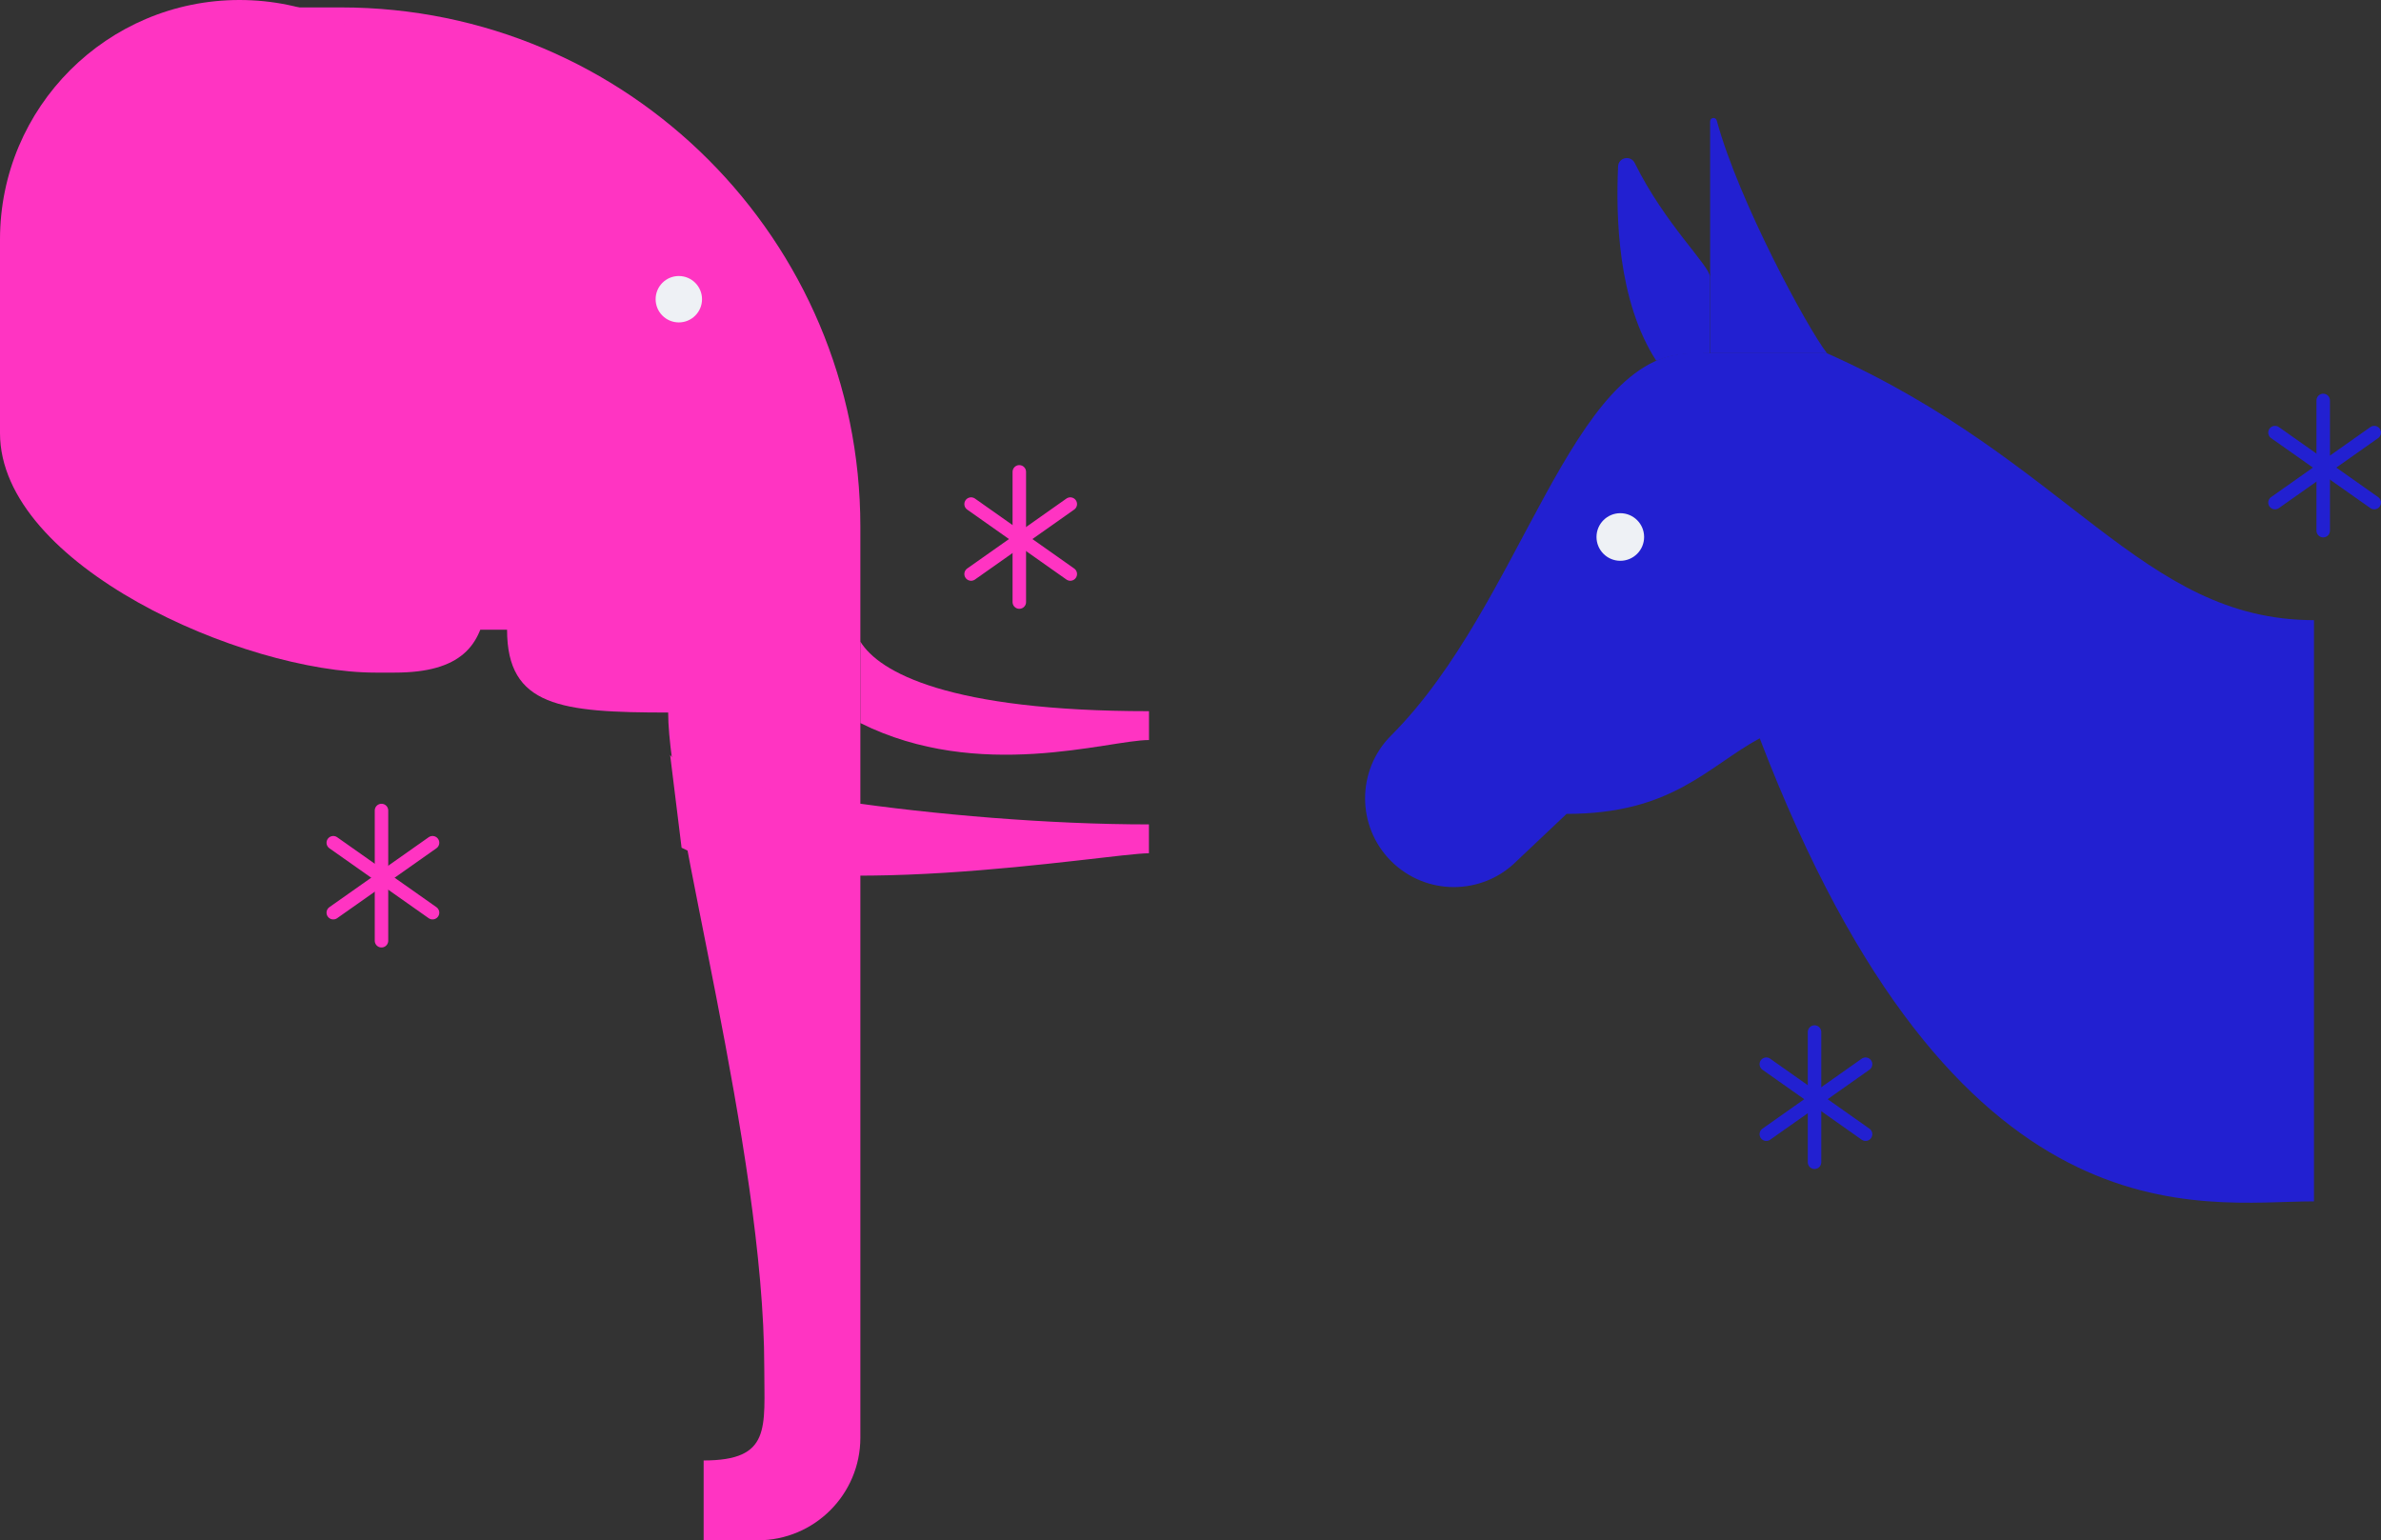 <?xml version="1.0" encoding="utf-8"?>
<!-- Generator: Adobe Illustrator 24.2.3, SVG Export Plug-In . SVG Version: 6.00 Build 0)  -->
<svg version="1.1" id="Layer_1" xmlns="http://www.w3.org/2000/svg" xmlns:xlink="http://www.w3.org/1999/xlink" x="0px" y="0px"
	 viewBox="0 0 353.07 228.41" style="enable-background:new 0 0 353.07 228.41;" xml:space="preserve">
<rect x="0" y="0" width="353.07" height="228.41" fill="#333333" stroke="none"/>
<style type="text/css">
	.st0{fill:#FF34C2;}
	.st1{fill:#EEF1F5;}
	.st2{fill:none;stroke:#2220D1;stroke-width:2;stroke-linecap:round;stroke-miterlimit:10;}
	.st3{fill:none;stroke:#FF34C2;stroke-width:2;stroke-linecap:round;stroke-miterlimit:10;}
	.st4{fill:#2220D1;}
</style>
<g>
	<g>
		<g>
			<g>
				<path class="st0" d="M104.34,216.57v11.84h8.02c8.4,0,15.22-6.81,15.22-15.21V78.11c0-42.53-34.48-77.01-77.01-77.01H38.8v92.28
					h36.39c0,11.41,8,12.28,23.89,12.28c0,15.13,14.25,64.88,14.25,97.11C113.33,211.75,114.42,216.57,104.34,216.57z"/>
				<path class="st0" d="M58.53,99.74h-2.85C36.07,99.74,0,83.84,0,64.23l0-28.72C0,15.9,15.9,0,35.51,0h0
					c19.61,0,35.51,15.9,35.51,35.51v28.72C71.02,83.84,78.14,99.74,58.53,99.74z"/>
				<path class="st0" d="M127.58,95.14c2.76,4.53,13.08,10.32,42.8,10.32v4.28c-6.04,0-25.16,6.29-42.8-2.52V95.14z"/>
				<path class="st0" d="M99.37,111.93c2.76,4.53,41.29,10.32,71,10.32v4.28c-6.04,0-51.67,7.99-69.3-0.82L99.37,111.93z"/>
				<circle class="st1" cx="100.66" cy="44.37" r="3.44"/>
			</g>
		</g>
	</g>
	<g>
		<line class="st2" x1="344.5" y1="59.38" x2="344.5" y2="78.69"/>
		<line class="st2" x1="352.07" y1="64.15" x2="337.35" y2="74.53"/>
		<line class="st2" x1="337.35" y1="64.15" x2="352.07" y2="74.53"/>
	</g>
	<g>
		<line class="st3" x1="56.57" y1="120.19" x2="56.57" y2="139.5"/>
		<line class="st3" x1="64.14" y1="124.97" x2="49.42" y2="135.34"/>
		<line class="st3" x1="49.42" y1="124.97" x2="64.14" y2="135.34"/>
	</g>
	<g>
		<line class="st3" x1="151.15" y1="69.97" x2="151.15" y2="89.28"/>
		<line class="st3" x1="158.71" y1="74.75" x2="144" y2="85.12"/>
		<line class="st3" x1="144" y1="74.75" x2="158.71" y2="85.12"/>
	</g>
	<g>
		<line class="st2" x1="269.07" y1="153.04" x2="269.07" y2="172.35"/>
		<line class="st2" x1="276.64" y1="157.81" x2="261.92" y2="168.19"/>
		<line class="st2" x1="261.92" y1="157.81" x2="276.64" y2="168.19"/>
	</g>
	<g>
		<g>
			<path class="st4" d="M224.9,127.69c-5.14,5.14-13.48,5.14-18.62,0c-5.14-5.14-5.14-13.48,0-18.62
				c19.59-19.59,26.56-56.69,44.53-56.69h20.1c35.93,16.01,46.61,39.58,72.22,39.58c0,7.38,0,86.19,0,86.19
				c-16.9,0-53.01,7.47-82.19-68.67c-7.83,4.27-12.99,11.21-28.64,11.21C229.47,123.36,224.9,127.69,224.9,127.69z"/>
			<path class="st4" d="M239.94,24.68c-0.32,7.37-0.1,19.89,5.66,28.82c2.04-0.72,2.84-1.12,7.97-1.12s0,0,0,0s0-9.38,0-11.31
				c0-1.63-6.66-7.78-11.15-16.88C241.83,22.97,240,23.32,239.94,24.68z"/>
			<path class="st4" d="M270.92,52.38c-2.87-3.66-13.08-22.49-16.35-34.51c-0.15-0.57-0.98-0.46-0.98,0.13v34.38H270.92z"/>
			<circle class="st1" cx="240.27" cy="79.63" r="3.53"/>
			<path class="st4" d="M268.9,52.38"/>
		</g>
	</g>
</g>
</svg>
